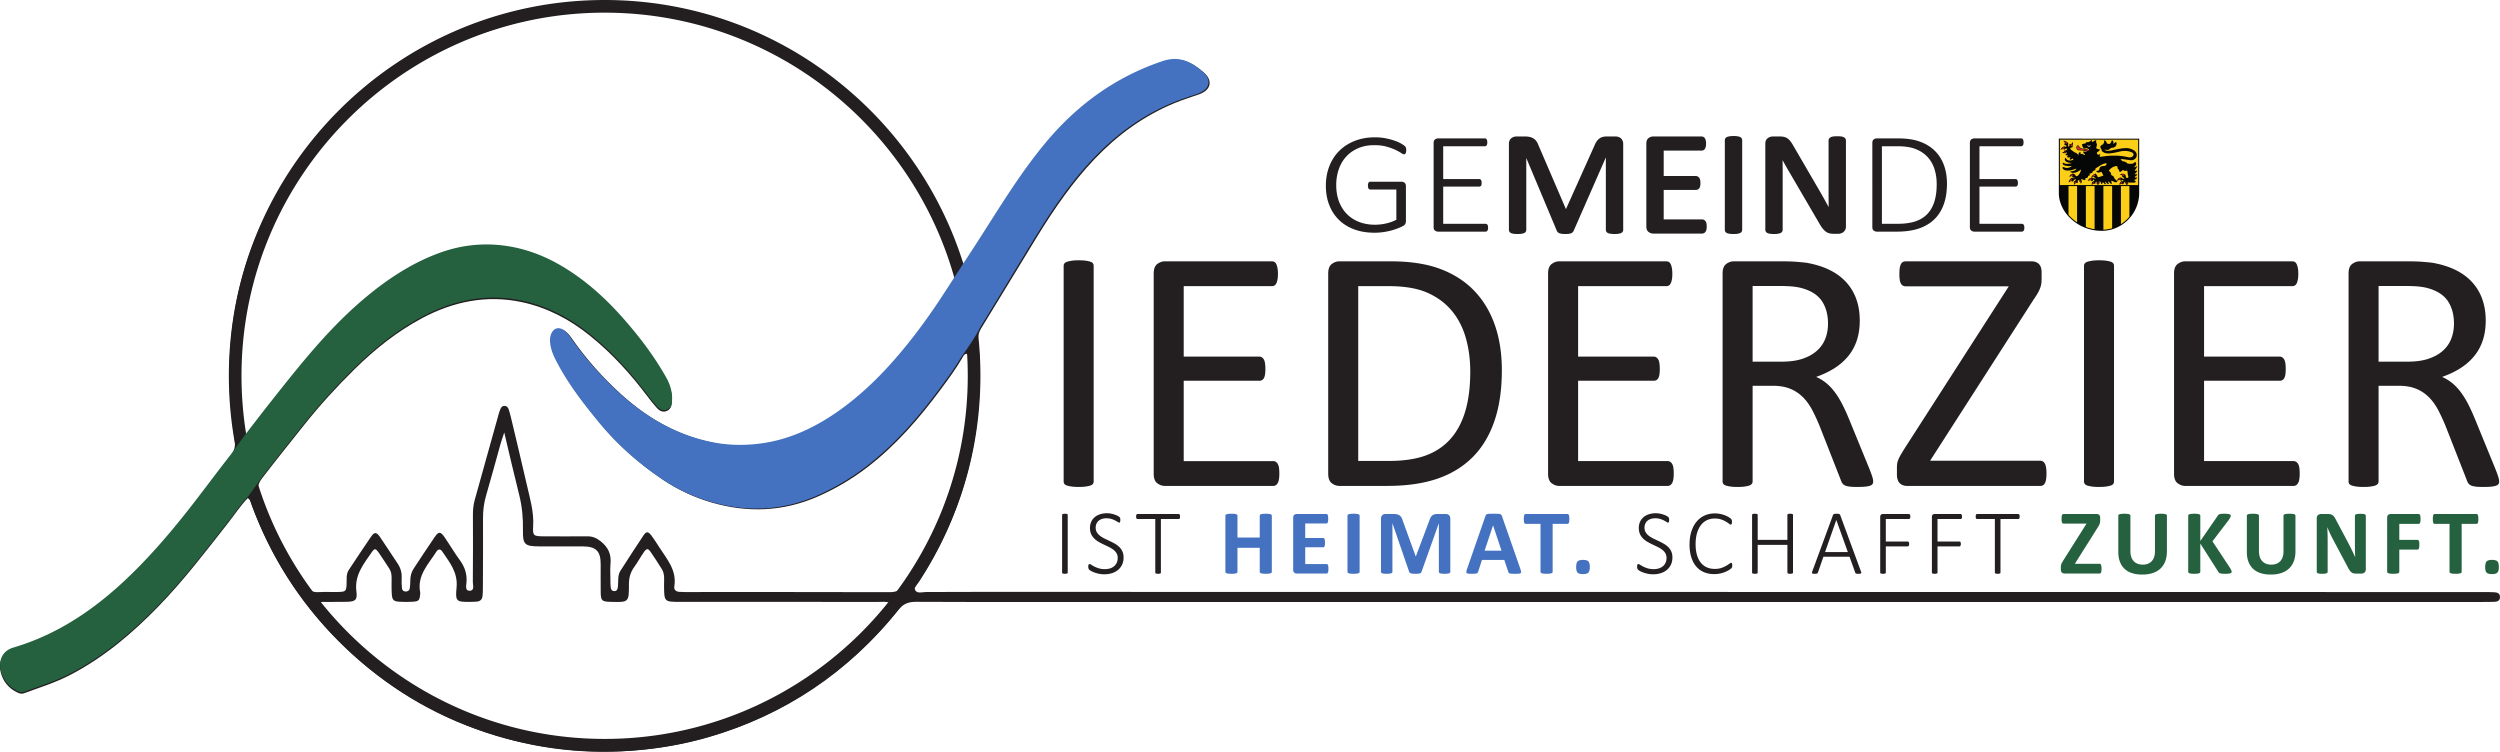 <svg xmlns="http://www.w3.org/2000/svg" viewBox="0 0 1053.067 316.667" width="100%" height="100%" preserveAspectRatio="xMinYMid"><path d="M375.057 254.002c-1.846-.737-3.414-.46-4.936-.46-27.853-.02-55.706-.011-83.56-.015-6.818 0-6.797-.008-6.845-6.97-.017-2.321.388-4.729-.955-6.857-1.526-2.421-3.037-4.856-4.684-7.195-1.137-1.614-1.702-1.584-2.893.123-1.415 2.025-2.577 4.23-4.033 6.22-1.615 2.208-2.239 4.568-2.231 7.29.021 7.585-.048 7.586-7.559 7.385-3.91-.104-4.278-.426-4.328-4.24-.049-3.902-.002-7.807-.017-11.711-.019-5.465-1.959-7.387-7.567-7.413-6.117-.03-12.234.002-18.352-.012-6.02-.015-6.926-.804-6.818-6.679.094-5.105-.34-10.099-1.595-15.065-2.128-8.432-4.067-16.915-6.285-26.219-.732 2.261-1.25 3.687-1.656 5.143-2.003 7.14-3.899 14.309-5.994 21.42-.932 3.165-1.31 6.322-1.293 9.608.052 9.759-.017 19.52-.053 29.28-.004 1.17-.023 2.346-.158 3.505-.152 1.31-.945 2.125-2.286 2.264-.904.094-1.819.108-2.728.117-5.956.067-6.502-.058-5.916-6.072.614-6.32-2.912-10.542-6.016-15.13-.755-1.116-1.71-1.178-2.471.033-3.339 5.301-8.237 9.987-6.839 17.177.05.25.011.52-.01.779-.2 2.513-.574 2.995-2.996 3.155-1.944.128-3.91.125-5.854-.003-2.32-.15-2.932-.757-3.096-3.144-.15-2.204-.076-4.423-.08-6.635-.002-1.446-.104-2.852-.945-4.114-1.516-2.274-2.944-4.607-4.519-6.838-1.245-1.762-1.729-1.812-2.865-.162-3.44 4.992-7.39 9.68-6.497 16.556.482 3.717-.502 4.305-4.192 4.384-2.992.065-5.987-.004-8.98.046-.843.014-1.872-.285-2.356.83 59.538 77.832 181.086 77.29 240.458-.381zm-271.784-70.349c3.804-4.901 7.023-9.122 10.317-13.282 12.034-15.202 23.977-30.468 38.82-43.166 9.971-8.529 20.667-15.746 33.107-20.21 6.959-2.496 14.212-3.638 21.459-3.36 10.393.398 20.187 3.564 29.225 8.844 9.879 5.769 18.29 13.272 25.852 21.788 6.931 7.804 13.243 16.06 18.396 25.161 1.764 3.117 2.823 6.44 2.568 10.061-.114 1.614-.656 3.124-2.374 3.712-1.543.527-2.874-.176-3.862-1.261-1.485-1.63-2.854-3.375-4.18-5.139-7.065-9.398-14.928-18.021-24.114-25.417-8.56-6.89-18.094-11.89-28.822-14.152-14.742-3.107-28.745-.213-41.877 6.78-10.51 5.597-19.756 12.981-28.255 21.317-7.72 7.572-14.982 15.547-21.705 24.019-5.823 7.338-11.708 14.627-17.402 22.07-1.885 2.463-2.393 4.706-1.085 7.502.825 1.761 1.37 3.653 2.073 5.473 4.387 11.34 10.142 21.947 16.986 31.992 1.482 2.175 3.175 3.19 5.812 3.031 2.853-.172 5.728.024 8.588-.07 2.799-.09 3.044-.405 3.192-3.234.108-2.057-.303-4.19.95-6.07 3.106-4.654 6.146-9.354 9.333-13.953 1.45-2.093 2.29-2.06 3.801.115 2.521 3.633 4.845 7.405 7.343 11.056 1.308 1.913 1.897 3.935 1.773 6.24-.077 1.422 0 2.863.123 4.284.076.881.713 1.38 1.604 1.383.874.001 1.538-.458 1.68-1.326.165-1.02.213-2.066.222-3.104.015-1.861.35-3.612 1.403-5.193 2.957-4.44 5.837-8.934 8.87-13.321 1.71-2.478 2.462-2.414 4.251.193 2.135 3.11 4.039 6.387 6.271 9.421 2.104 2.861 3.172 5.867 2.883 9.444-.103 1.266-.671 3.524 1.205 3.56 2.345.047 1.45-2.358 1.463-3.698.092-9.5.069-19 .037-28.5-.008-2.102.225-4.141.79-6.166 3.365-12.024 6.706-24.056 10.065-36.082.209-.747.468-1.487.772-2.2.324-.763.885-1.302 1.782-1.238.891.064 1.396.678 1.651 1.45.365 1.109.677 2.24.948 3.378 2.255 9.49 4.548 18.97 6.716 28.48 1.297 5.686 3.01 11.291 2.653 17.28-.248 4.157.146 4.339 4.41 4.36 6.117.032 12.236.05 18.352-.003 2.193-.02 3.908.69 5.664 2.077 3.158 2.494 4.549 5.469 4.162 9.472-.225 2.32-.045 4.68-.037 7.024.003.78-.01 1.565.064 2.34.097 1.056.236 2.228 1.667 2.168 1.158-.05 1.354-1.063 1.434-1.994.079-.906.068-1.82.106-2.73.054-1.31.162-2.624.89-3.755 3.243-5.03 6.459-10.082 9.803-15.044 1.157-1.717 1.97-1.639 3.295.112 1.174 1.553 2.209 3.218 3.264 4.859 3.269 5.086 7.516 9.783 6.384 16.598-.224 1.347.692 2.175 2.093 2.274.779.056 1.561.073 2.341.073 28.764.004 57.53-.03 86.294.055 2.928.008 4.806-.936 6.432-3.39 5.477-8.265 10.41-16.814 14.334-25.926 9.471-21.992 13.756-44.923 12.391-68.863-.047-.815.281-1.883-.92-2.267-1.01.314-1.355 1.238-1.796 1.992-2.63 4.504-5.73 8.686-8.823 12.866-9.156 12.37-19.142 23.932-31.494 33.314-6.247 4.745-12.86 8.633-20.047 11.828-14.865 6.608-30.05 7.124-45.32 2.604-7.036-2.082-13.857-5.213-20.077-9.39-10.003-6.718-18.954-14.584-26.623-23.88-6.713-8.14-13.15-16.478-18.028-25.9-1.083-2.092-2.025-4.226-2.435-6.559-.273-1.553-.362-3.115.184-4.63.976-2.702 3.272-3.474 5.551-1.742 1.015.77 1.892 1.8 2.624 2.855 6.024 8.698 12.993 16.546 20.823 23.662 11.393 10.355 24.281 17.731 39.565 20.679 6.72 1.296 13.501 1.297 20.127.392 11.796-1.61 22.454-6.644 32.126-13.413 10.375-7.264 19.284-16.191 27.375-25.955 6.072-7.325 11.621-15.017 16.81-22.97 6.143-9.417 6.04-5.817 2.165-16.615-14.648-40.811-41.622-70.707-80.992-89.038C286.26 3.975 252.259.74 217.756 9.596c-49.71 12.76-84.796 43.416-105.15 90.552-9.397 21.764-12.57 44.736-11.294 68.33.257 4.76.716 9.54 1.96 15.175zm1.081 26.182c-3.039 3.136-5.45 6.832-8.15 10.277-9.467 12.086-18.768 24.3-29.49 35.341-11.031 11.36-22.997 21.5-37.13 28.844-6.251 3.25-12.971 5.344-19.564 7.747-1.1.401-2.064-.025-2.988-.487-3.456-1.729-5.728-4.516-6.679-8.222-1.2-4.671.69-8.598 5.192-9.93 22.195-6.564 39.692-20.136 55.333-36.581 7.004-7.364 13.5-15.156 19.738-23.164 5.517-7.083 10.848-14.31 16.386-21.377 1.733-2.212 2.266-4.316 1.82-7.175-6.344-40.776.935-78.92 23.902-113.336 25.4-38.064 61.09-61.056 106.239-69.001C242.6.37 256.373.279 270.177 1.563c30.522 2.841 57.843 13.856 81.859 32.682 24.121 18.908 41.46 42.924 51.764 71.898.593 1.672.807 3.538 2.27 5.166 2.16-2.47 3.594-5.216 5.26-7.788 9.473-14.625 18.37-29.642 29.57-43.082 13.285-15.944 29.381-27.682 49.252-34.378 7.199-2.425 12.17.356 16.925 4.488 3.996 3.472 2.97 7.423-1.997 9.183-3.43 1.215-6.903 2.279-10.279 3.672-12.95 5.348-23.96 13.353-33.617 23.47-9.504 9.96-17.19 21.203-24.355 32.85-7.905 12.852-15.65 25.803-23.568 38.648-1.508 2.448-1.466 4.983-1.096 7.535.619 4.278.604 8.565.58 12.854-.176 30.98-8.557 59.542-25.254 85.66-.864 1.35-2.887 2.75-1.919 4.303.875 1.403 3.136.625 4.78.633 7.028.033 14.056-.043 21.085-.043 211.371.02 422.74.043 634.11.07 1.692 0 3.385-.008 5.074.081 1.224.064 2.402.399 2.442 1.943.046 1.792-1.251 2.076-2.64 2.113-1.69.047-3.383.046-5.075.046l-600.921.001c-19.524 0-39.047.07-58.57-.068-3.302-.024-5.504.917-7.604 3.54-20.953 26.179-47.536 44.09-79.745 53.467-10.499 3.055-21.245 4.867-32.207 5.7-22.689 1.726-44.626-1.44-65.956-9.146-22.149-8-41.376-20.561-57.973-37.246-16.32-16.407-28.39-35.479-36.363-57.179-.342-.932-.37-2.093-1.655-2.801" fill="#231f20"/><path d="M592.344 63.243c0 .262-.023.505-.067.729a2.21 2.21 0 01-.181.56.902.902 0 01-.297.35.683.683 0 01-.379.12c-.267 0-.703-.2-1.308-.606-.607-.404-1.415-.845-2.43-1.32-1.014-.475-2.242-.916-3.686-1.321-1.443-.404-3.156-.607-5.139-.607-2.536 0-4.793.43-6.777 1.29-1.984.86-3.66 2.038-5.025 3.537-1.367 1.498-2.41 3.273-3.126 5.328-.714 2.054-1.073 4.264-1.073 6.633 0 2.65.408 5.012 1.224 7.087.815 2.074 1.945 3.825 3.388 5.252 1.443 1.426 3.163 2.516 5.157 3.262 1.995.75 4.171 1.124 6.528 1.124a21.53 21.53 0 004.63-.516 17.81 17.81 0 004.396-1.578v-12.72h-10.91c-.352 0-.617-.142-.793-.426-.176-.281-.264-.686-.264-1.213 0-.283.021-.53.065-.744.044-.212.11-.384.199-.516a.935.935 0 01.33-.304.979.979 0 01.463-.105h13.092c.198 0 .406.03.627.09.221.062.425.163.612.304.188.142.335.34.447.592.109.254.165.563.165.926v14.601c0 .485-.083.901-.248 1.245-.165.346-.544.674-1.141.987-.595.313-1.388.657-2.379 1.032-.992.375-2.017.688-3.076.941a28.579 28.579 0 01-3.19.576c-1.069.132-2.12.198-3.155.198-3.242 0-6.134-.482-8.679-1.443-2.545-.96-4.695-2.316-6.445-4.067-1.755-1.75-3.092-3.834-4.019-6.253-.925-2.419-1.388-5.085-1.388-7.999 0-3.056.501-5.844 1.504-8.362 1.003-2.522 2.415-4.671 4.232-6.452 1.819-1.78 3.995-3.162 6.53-4.144 2.533-.98 5.331-1.472 8.395-1.472 1.543 0 3.003.132 4.38.394a28.03 28.03 0 013.72.958c1.102.374 2.038.778 2.81 1.213.77.436 1.294.779 1.57 1.032.276.255.463.501.562.744.1.243.149.597.149 1.063M626.823 95.936c0 .263-.022.497-.066.699a1.394 1.394 0 01-.214.516c-.1.141-.216.248-.347.318a.9.9 0 01-.43.107h-20.034c-.397 0-.804-.137-1.223-.41-.418-.274-.629-.775-.629-1.503V60.207c0-.728.21-1.23.63-1.503.418-.273.825-.41 1.222-.41h19.737c.152 0 .296.037.43.107.132.071.241.178.329.318.088.141.155.32.199.53.044.215.065.462.065.746 0 .262-.021.496-.065.698-.044.202-.111.368-.199.5a.906.906 0 01-.759.41l-17.554.001v13.81h15.14c.176 0 .33.037.462.107a.912.912 0 01.331.304c.088.132.153.304.199.516.044.212.066.462.066.744 0 .263-.022.491-.066.683-.046.193-.111.35-.199.47a.83.83 0 01-.33.274 1.09 1.09 0 01-.463.09h-15.14v15.665h17.85a.9.9 0 01.431.106c.13.071.247.172.347.303.1.133.17.305.214.516.044.213.066.461.066.744M682.748 58.252a2.852 2.852 0 00-1.084-.601 4.142 4.142 0 00-1.192-.17h-3.661a6.73 6.73 0 00-1.686.194 4.246 4.246 0 00-1.43.677 4.955 4.955 0 00-1.148 1.21 8.663 8.663 0 00-.878 1.678l-12.053 26.85L648.049 61.2a7.684 7.684 0 00-.789-1.594 4.34 4.34 0 00-1.24-1.234 5.161 5.161 0 00-1.677-.688c-.595-.135-1.288-.202-2.058-.202h-3.49a3.51 3.51 0 00-2.13.706c-.708.522-1.068 1.356-1.068 2.474v36.126c0 .322.086.616.252.872.183.28.478.486.867.613.253.083.59.157 1.013.216.803.11 2.211.105 2.982 0a6.38 6.38 0 001.012-.212c.393-.12.692-.315.885-.573.197-.26.303-.578.303-.916v-30.25l12.865 30.672c.092.263.26.495.49.684.206.174.463.307.789.412.261.083.584.151.976.2.693.086 1.797.086 2.506.016.382-.036.711-.097.99-.182.34-.106.606-.24.81-.412.216-.18.384-.4.506-.663l13.581-30.961v30.484c0 .336.103.65.297.912.196.26.486.453.856.573.252.083.596.157 1.032.216.407.055.891.083 1.455.083.613 0 1.113-.03 1.495-.084.404-.058.736-.13.99-.211.394-.12.692-.315.886-.573.197-.26.302-.578.302-.916V60.66c0-.542-.094-1.018-.274-1.413-.18-.395-.42-.73-.715-.996M718.484 93.297a1.905 1.905 0 00-.665-.652 1.79 1.79 0 00-.878-.224h-16.145V79.993h13.532c.307 0 .59-.064.841-.19.28-.139.516-.358.699-.655.153-.255.26-.556.323-.925.05-.302.076-.66.076-1.078 0-.432-.026-.808-.075-1.128-.063-.39-.167-.706-.328-.97a1.995 1.995 0 00-.616-.636 1.68 1.68 0 00-.92-.266h-13.532V63.45h15.913c.318 0 .611-.076.879-.225a1.71 1.71 0 00.673-.721c.122-.24.215-.527.287-.875.067-.327.099-.692.099-1.117 0-.467-.032-.852-.099-1.18a3.677 3.677 0 00-.281-.876 1.674 1.674 0 00-.683-.751 1.785 1.785 0 00-.875-.223h-20.297c-.673 0-1.313.207-1.903.615-.681.473-1.026 1.256-1.026 2.323V95.45c0 1.066.345 1.849 1.026 2.322.588.408 1.228.616 1.903.616h20.53c.317 0 .613-.077.877-.225.268-.15.493-.381.676-.681.166-.274.277-.592.34-.976.05-.311.078-.674.078-1.087 0-.456-.028-.839-.078-1.148-.064-.39-.179-.712-.351-.975M732.693 57.596a6.057 6.057 0 00-1.01-.213c-.76-.107-2.083-.116-2.903 0a6.397 6.397 0 00-1.02.21c-.385.118-.683.302-.89.551a1.47 1.47 0 00-.329.939v37.704c0 .333.1.646.286.901.193.267.488.464.87.585.254.082.6.156 1.038.215.404.055.892.083 1.462.083.596 0 1.09-.028 1.486-.083a6.39 6.39 0 001.01-.213c.384-.123.675-.318.876-.588.186-.26.286-.571.286-.9V59.083c0-.331-.1-.642-.291-.906-.192-.261-.484-.457-.87-.581M777.25 58.285c-.18-.234-.433-.421-.777-.57-.288-.126-.65-.21-1.108-.26a16.494 16.494 0 00-2.916 0 4.09 4.09 0 00-1.093.254c-.355.147-.617.334-.808.579-.2.264-.304.57-.304.887v21.309c0 1.601.007 3.268.016 5 .003.588.01 1.168.017 1.74l-1.572-2.85c-.533-.977-1.09-1.966-1.668-2.974a344.153 344.153 0 00-1.79-3.085l-10.032-17.24c-.382-.66-.754-1.22-1.107-1.662a5.332 5.332 0 00-1.212-1.145 4.39 4.39 0 00-1.461-.615c-.51-.117-1.11-.172-1.836-.172H746.8c-.756 0-1.461.222-2.1.659-.504.345-1.102 1.043-1.102 2.4v36.247c0 .306.098.61.289.88.197.276.485.478.855.601.244.084.577.16 1.006.22.39.053.884.083 1.488.083s1.102-.03 1.491-.083a6.327 6.327 0 001.007-.213c.394-.126.693-.332.885-.606.19-.266.292-.572.292-.882V73.079c0-1.503-.01-3.015-.033-4.536l-.018-1.095a128.15 128.15 0 002.467 4.37l13.043 22.333c.462.817.914 1.505 1.34 2.046.445.564.9 1.019 1.353 1.35a4.388 4.388 0 001.55.741c.509.128 1.097.193 1.754.193h1.881c.362 0 .731-.05 1.103-.15.396-.11.759-.288 1.083-.534.333-.256.605-.581.808-.969.208-.4.314-.873.314-1.408V59.175c0-.322-.106-.63-.306-.89M815.785 77.54c0-2.287-.312-4.405-.942-6.36-.628-1.952-1.596-3.636-2.908-5.053-1.311-1.416-2.971-2.524-4.975-3.324-2.005-.8-4.563-1.199-7.67-1.199h-6.58v32.663h6.613c2.909 0 5.373-.328 7.389-.986 2.015-.658 3.697-1.674 5.041-3.052 1.343-1.376 2.352-3.112 3.024-5.206.674-2.095 1.008-4.588 1.008-7.483zm4.331-.181c0 3.298-.45 6.208-1.356 8.726-.903 2.52-2.235 4.631-4 6.33-1.763 1.7-3.939 2.985-6.528 3.856-2.59.869-5.681 1.305-9.272 1.305h-8.43c-.398 0-.805-.137-1.223-.41-.419-.274-.63-.775-.63-1.503V60.207c0-.728.211-1.23.63-1.503.418-.273.825-.41 1.222-.41h8.994c3.634 0 6.702.455 9.204 1.366 2.502.91 4.596 2.201 6.281 3.87 1.687 1.67 2.96 3.674 3.819 6.011.861 2.338 1.289 4.944 1.289 7.818M852.71 95.936c0 .263-.022.497-.065.699a1.44 1.44 0 01-.214.516c-.1.141-.216.248-.348.318a.895.895 0 01-.43.107H831.62c-.397 0-.805-.137-1.224-.41-.419-.274-.628-.775-.628-1.503V60.207c0-.728.21-1.23.628-1.503.419-.273.827-.41 1.224-.41h19.737a.884.884 0 01.759.424c.087.142.153.32.199.531.044.215.065.462.065.746 0 .262-.021.496-.065.698a1.512 1.512 0 01-.199.5.911.911 0 01-.759.411h-17.554v13.81h15.14c.176 0 .329.037.462.107a.934.934 0 01.331.304c.088.132.153.304.197.516.044.212.067.462.067.744 0 .263-.023.491-.067.683-.044.193-.109.35-.197.47a.85.85 0 01-.33.274c-.134.061-.287.09-.463.09h-15.14v15.665h17.85c.155 0 .298.036.43.106.132.071.248.172.348.303.098.133.169.305.214.516.043.213.066.461.066.744M460.681 202.78a1.8 1.8 0 01-.293 1.025c-.197.29-.54.523-1.03.695-.49.17-1.138.315-1.947.437-.808.12-1.826.183-3.051.183-1.175 0-2.181-.063-3.013-.183-.835-.122-1.496-.266-1.984-.437-.492-.172-.835-.404-1.03-.695a1.8 1.8 0 01-.294-1.025V111.98c0-.388.109-.731.329-1.023.223-.292.59-.523 1.104-.695.516-.169 1.177-.316 1.984-.438.81-.12 1.776-.183 2.904-.183 1.225 0 2.243.063 3.05.183.81.122 1.458.269 1.949.438.489.172.832.403 1.029.695.196.292.293.635.293 1.023v90.801M538.895 199.49c0 .878-.05 1.646-.148 2.303-.1.66-.271 1.207-.514 1.646-.248.438-.528.756-.846.95a1.991 1.991 0 01-1.066.292h-45.648c-1.128 0-2.193-.376-3.197-1.133-1.005-.755-1.507-2.084-1.507-3.984v-84.368c0-1.9.502-3.228 1.507-3.984 1.004-.755 2.07-1.133 3.197-1.133h45.134c.392 0 .746.098 1.064.292.32.196.577.512.773.952.196.437.356.986.479 1.644.121.658.185 1.473.185 2.449 0 .877-.064 1.644-.185 2.303-.123.658-.283 1.194-.479 1.608-.196.414-.453.72-.773.914a1.994 1.994 0 01-1.064.292h-37.195v29.683h31.903c.392 0 .745.11 1.065.33.317.217.59.523.808.911.22.392.38.928.477 1.61.1.682.15 1.486.15 2.412 0 .878-.05 1.633-.15 2.268-.097.633-.257 1.144-.477 1.534-.219.39-.49.671-.808.84-.32.172-.673.256-1.065.256h-31.903v33.85h37.71c.39 0 .747.098 1.065.292.318.196.598.5.846.914.243.415.414.95.514 1.608.098.659.148 1.475.148 2.45M619.31 156.503c0-5.118-.635-9.882-1.91-14.292-1.276-4.411-3.27-8.226-5.99-11.442-2.72-3.217-6.163-5.728-10.327-7.53-4.167-1.803-9.535-2.706-16.102-2.706H572.12v73.62h13.01c6.075 0 11.197-.755 15.363-2.265 4.166-1.51 7.646-3.827 10.438-6.945 2.794-3.119 4.888-7.031 6.285-11.735 1.397-4.704 2.095-10.27 2.095-16.705zm13.306-.511c0 8.187-1.055 15.34-3.16 21.457-2.108 6.118-5.183 11.186-9.225 15.206-4.043 4.021-9.007 7.031-14.886 9.029-5.88 1.999-12.888 2.997-21.025 2.997h-20.139c-1.128 0-2.193-.376-3.198-1.133-1.006-.755-1.507-2.084-1.507-3.984v-84.368c0-1.9.501-3.228 1.507-3.984 1.005-.755 2.07-1.133 3.198-1.133h21.536c8.234 0 15.192 1.06 20.876 3.181 5.686 2.12 10.451 5.165 14.299 9.137 3.847 3.974 6.763 8.786 8.748 14.439 1.985 5.655 2.976 12.04 2.976 19.156M705.023 199.49c0 .878-.05 1.646-.15 2.303-.097.66-.268 1.207-.512 1.646-.248.438-.528.756-.845.95a1.998 1.998 0 01-1.065.292H656.8c-1.128 0-2.193-.376-3.198-1.133-1.004-.755-1.507-2.084-1.507-3.984v-84.368c0-1.9.503-3.228 1.507-3.984 1.005-.755 2.07-1.133 3.198-1.133h45.132c.394 0 .748.098 1.066.292.318.196.577.512.774.952.196.437.355.986.479 1.644.12.658.183 1.473.183 2.449 0 .877-.063 1.644-.183 2.303-.124.658-.283 1.194-.479 1.608-.197.414-.456.72-.774.914a1.996 1.996 0 01-1.066.292H664.74v29.683h31.903c.39 0 .745.11 1.064.33.32.217.59.523.81.911.219.392.379.928.478 1.61.097.682.148 1.486.148 2.412 0 .878-.051 1.633-.148 2.268-.099.633-.259 1.144-.478 1.534-.22.39-.49.671-.81.84a2.202 2.202 0 01-1.064.256H664.74v33.85h37.71c.39 0 .747.098 1.066.292.317.196.597.5.845.914.244.415.415.95.512 1.608.1.659.15 1.475.15 2.45M770.004 136.325c0-3.704-.835-6.836-2.501-9.394-1.666-2.56-4.46-4.399-8.38-5.522-1.224-.338-2.608-.582-4.152-.73-1.544-.146-3.567-.218-6.064-.218h-10.659v31.875h12.348c3.333 0 6.213-.401 8.637-1.205 2.426-.806 4.45-1.926 6.066-3.364 1.617-1.438 2.802-3.131 3.564-5.082.76-1.948 1.141-4.069 1.141-6.36zm19.036 66.455c0 .39-.07.732-.22 1.025-.148.29-.465.536-.956.731-.49.193-1.176.34-2.057.437-.882.099-2.059.147-3.528.147-1.276 0-2.316-.048-3.124-.147-.81-.097-1.459-.254-1.948-.473-.492-.221-.871-.524-1.139-.915-.272-.39-.505-.877-.701-1.462l-8.744-22.299a83.096 83.096 0 00-3.199-6.981c-1.104-2.12-2.415-3.948-3.933-5.483-1.518-1.535-3.308-2.73-5.367-3.583-2.059-.853-4.532-1.278-7.423-1.278h-8.453v40.281c0 .39-.11.732-.332 1.025-.22.29-.563.523-1.028.695-.467.17-1.103.315-1.912.437-.808.12-1.827.183-3.05.183-1.226 0-2.242-.063-3.05-.183-.81-.122-1.46-.266-1.95-.437-.49-.172-.834-.404-1.029-.695a1.81 1.81 0 01-.293-1.025v-87.584c0-1.9.503-3.228 1.507-3.984 1.005-.755 2.07-1.133 3.198-1.133h20.214c2.401 0 4.397.061 5.992.182 1.589.122 3.025.256 4.298.403 3.676.635 6.924 1.633 9.74 2.997 2.819 1.366 5.183 3.096 7.095 5.191a20.915 20.915 0 014.299 7.201c.956 2.704 1.433 5.691 1.433 8.955 0 3.17-.428 6.008-1.285 8.519-.859 2.509-2.096 4.726-3.714 6.652-1.617 1.926-3.552 3.596-5.805 5.009-2.256 1.413-4.779 2.607-7.57 3.581a17.984 17.984 0 014.262 2.596c1.273 1.048 2.463 2.303 3.565 3.766 1.102 1.461 2.143 3.142 3.124 5.044.98 1.901 1.959 4.045 2.94 6.433l8.526 20.836c.686 1.754 1.128 2.985 1.324 3.692.194.707.293 1.255.293 1.644M862.033 199.419c0 .925-.049 1.717-.146 2.374-.099.66-.258 1.207-.478 1.646-.22.438-.49.756-.81.95-.319.196-.698.292-1.139.292h-56.159c-1.274 0-2.304-.389-3.089-1.169-.783-.78-1.175-2.021-1.175-3.728v-2.705c0-.634.036-1.22.11-1.757a7.34 7.34 0 01.478-1.715c.244-.611.587-1.292 1.028-2.048.443-.756.982-1.644 1.618-2.668l43.884-68.284h-43.368c-.491 0-.908-.098-1.252-.292-.342-.195-.622-.5-.844-.915-.22-.413-.38-.95-.479-1.608a15.768 15.768 0 01-.145-2.303c0-.974.046-1.802.145-2.486.099-.682.259-1.243.479-1.68.222-.44.502-.756.844-.952.344-.194.761-.292 1.252-.292h52.925c1.323 0 2.364.378 3.124 1.133.757.756 1.14 1.913 1.14 3.473v2.851c0 .78-.05 1.475-.148 2.083a9.206 9.206 0 01-.515 1.864 15.12 15.12 0 01-.993 2.048c-.416.73-.968 1.585-1.652 2.56l-43.664 67.99h46.456c.835 0 1.47.414 1.912 1.241.44.83.661 2.194.661 4.097M890.48 202.78c0 .39-.099.732-.293 1.025-.198.29-.542.523-1.03.695-.49.17-1.138.315-1.949.437-.807.12-1.825.183-3.05.183-1.174 0-2.182-.063-3.014-.183-.833-.122-1.495-.266-1.984-.437-.49-.172-.835-.404-1.028-.695a1.8 1.8 0 01-.295-1.025V111.98c0-.388.11-.731.33-1.023.222-.292.589-.523 1.102-.695.518-.169 1.179-.316 1.986-.438.809-.12 1.776-.183 2.904-.183 1.224 0 2.242.063 3.049.183.81.122 1.459.269 1.95.438.487.172.831.403 1.029.695.194.292.293.635.293 1.023v90.801M968.693 199.49c0 .878-.05 1.646-.149 2.303-.097.66-.268 1.207-.513 1.646-.246.438-.527.756-.844.95-.32.196-.676.292-1.066.292h-45.649c-1.128 0-2.193-.376-3.197-1.133-1.006-.755-1.508-2.084-1.508-3.984v-84.368c0-1.9.502-3.228 1.508-3.984 1.004-.755 2.069-1.133 3.197-1.133h45.133c.392 0 .747.098 1.066.292.317.196.576.512.773.952.196.437.355.986.477 1.644.122.658.184 1.473.184 2.449 0 .877-.062 1.644-.184 2.303-.122.658-.281 1.194-.477 1.608-.197.414-.456.72-.773.914a2.002 2.002 0 01-1.066.292h-37.194v29.683h31.901c.392 0 .747.11 1.065.33.32.217.591.523.811.911.22.392.379.928.477 1.61.098.682.147 1.486.147 2.412 0 .878-.05 1.633-.147 2.268-.098.633-.257 1.144-.477 1.534-.22.39-.49.671-.81.84a2.204 2.204 0 01-1.066.256h-31.901v33.85h37.71c.39 0 .746.098 1.066.292.317.196.598.5.844.914.245.415.416.95.513 1.608.099.659.15 1.475.15 2.45M1033.675 136.325c0-3.704-.835-6.836-2.502-9.394-1.665-2.56-4.46-4.399-8.38-5.522-1.224-.338-2.608-.582-4.152-.73-1.544-.146-3.566-.218-6.064-.218h-10.658v31.875h12.348c3.333 0 6.212-.401 8.637-1.205 2.425-.806 4.45-1.926 6.065-3.364 1.618-1.438 2.803-3.131 3.563-5.082.761-1.948 1.143-4.069 1.143-6.36zm19.036 66.455c0 .39-.071.732-.22 1.025-.147.29-.466.536-.955.731-.492.193-1.177.34-2.06.437-.88.099-2.057.147-3.527.147-1.276 0-2.316-.048-3.124-.147-.808-.097-1.46-.254-1.948-.473-.492-.221-.87-.524-1.138-.915-.272-.39-.506-.877-.702-1.462l-8.744-22.299a83.096 83.096 0 00-3.198-6.981c-1.104-2.12-2.415-3.948-3.934-5.483-1.518-1.535-3.306-2.73-5.366-3.583-2.059-.853-4.532-1.278-7.423-1.278h-8.453v40.281c0 .39-.11.732-.332 1.025-.222.29-.563.523-1.028.695-.467.17-1.103.315-1.914.437-.806.12-1.825.183-3.049.183s-2.241-.063-3.05-.183c-.809-.122-1.46-.266-1.949-.437-.49-.172-.834-.404-1.029-.695a1.81 1.81 0 01-.293-1.025v-87.584c0-1.9.502-3.228 1.506-3.984 1.006-.755 2.071-1.133 3.198-1.133h20.216c2.4 0 4.396.061 5.99.182 1.59.122 3.026.256 4.299.403 3.676.635 6.924 1.633 9.74 2.997 2.819 1.366 5.183 3.096 7.095 5.191a20.915 20.915 0 014.298 7.201c.956 2.704 1.434 5.691 1.434 8.955 0 3.17-.428 6.008-1.286 8.519-.857 2.509-2.096 4.726-3.713 6.652-1.617 1.926-3.552 3.596-5.805 5.009-2.256 1.413-4.779 2.607-7.571 3.581a17.984 17.984 0 014.263 2.596c1.273 1.048 2.462 2.303 3.565 3.766 1.101 1.461 2.141 3.142 3.124 5.044.98 1.901 1.959 4.045 2.94 6.433l8.525 20.836c.687 1.754 1.13 2.985 1.324 3.692.195.707.294 1.255.294 1.644M254.688 5.335c-84.343 0-152.96 68.617-152.96 152.958 0 84.343 68.617 152.96 152.96 152.96s152.959-68.617 152.959-152.96c0-84.341-68.616-152.958-152.959-152.958zm0 311.251c-87.283 0-158.293-71.01-158.293-158.293C96.395 71.011 167.405.001 254.688.001S412.98 71.011 412.98 158.293c0 87.283-71.01 158.293-158.292 158.293" fill="#231f20"/><path d="M110.49 200.785a813.792 813.792 0 018.651-11.073c2.911-3.67 5.838-7.325 8.75-10.995a249.364 249.364 0 0110.478-12.348 274.139 274.139 0 0111.227-11.672c4.25-4.168 8.685-8.097 13.373-11.685 4.688-3.587 9.627-6.832 14.883-9.63 6.565-3.498 13.35-5.97 20.335-7.18a56.693 56.693 0 0121.541.4c5.364 1.129 10.43 2.945 15.224 5.338 4.795 2.395 9.317 5.367 13.597 8.812 4.594 3.699 8.856 7.703 12.854 11.959 3.997 4.254 7.729 8.76 11.261 13.46a98.182 98.182 0 002.03 2.62c.694.86 1.407 1.704 2.15 2.517.493.544 1.075.99 1.723 1.236a3.07 3.07 0 002.138.025c.86-.293 1.426-.817 1.79-1.47.365-.654.528-1.434.585-2.24a15.6 15.6 0 00-.527-5.22c-.453-1.674-1.158-3.283-2.041-4.842-2.576-4.55-5.443-8.89-8.53-13.068-3.089-4.177-6.4-8.192-9.866-12.094-3.78-4.258-7.775-8.263-12.057-11.923-4.283-3.663-8.855-6.98-13.794-9.864-4.52-2.64-9.228-4.75-14.105-6.252a58.897 58.897 0 00-15.121-2.592 56.087 56.087 0 00-10.838.639 58.214 58.214 0 00-10.62 2.721c-6.22 2.232-12.004 5.152-17.48 8.58-5.476 3.428-10.642 7.365-15.628 11.63-7.421 6.35-14.118 13.34-20.463 20.645-6.346 7.304-12.34 14.92-18.357 22.52a726.588 726.588 0 00-4.968 6.364c-1.691 2.188-3.448 4.468-5.349 6.92l-3.135 4.313-3.136 4.316c-2.77 3.532-5.486 7.107-8.201 10.683-2.714 3.575-5.427 7.153-8.185 10.694a369.603 369.603 0 01-9.581 11.824 265.658 265.658 0 01-10.157 11.34c-7.82 8.222-16.105 15.727-25.209 21.997-9.103 6.269-19.026 11.303-30.124 14.586-2.25.665-3.849 1.979-4.734 3.712-.885 1.732-1.057 3.881-.458 6.217.475 1.852 1.281 3.475 2.4 4.852 1.12 1.375 2.551 2.503 4.28 3.368.461.232.933.454 1.427.568.494.115 1.01.12 1.56-.08 3.296-1.201 6.625-2.325 9.91-3.556 3.286-1.23 6.528-2.566 9.653-4.19 7.068-3.672 13.593-8.044 19.73-12.918 6.137-4.872 11.885-10.247 17.4-15.925 5.361-5.521 10.368-11.335 15.217-17.28 4.849-5.944 9.541-12.02 14.275-18.063 1.35-1.722 2.627-3.508 3.947-5.254 1.32-1.747 2.683-3.455 4.203-5.023 0 0 1.312-1.797 2.727-3.748 1.415-1.95 2.933-4.056 3.344-4.67" fill="#25613e"/><path d="M404.733 150.655c-1.313 2.252-2.746 4.424-4.236 6.553-1.492 2.13-3.04 4.221-4.586 6.312-4.578 6.184-9.364 12.168-14.548 17.777-5.186 5.61-10.771 10.846-16.947 15.538a99.647 99.647 0 01-9.67 6.494 101.921 101.921 0 01-10.377 5.332c-7.432 3.306-14.944 5.087-22.506 5.476-7.564.391-15.178-.61-22.814-2.872a74.927 74.927 0 01-10.345-3.909 71.863 71.863 0 01-9.732-5.48c-5.001-3.359-9.74-7.005-14.187-10.973-4.445-3.968-8.6-8.26-12.434-12.908-3.358-4.07-6.646-8.188-9.704-12.468-3.059-4.28-5.887-8.72-8.326-13.431-.541-1.047-1.048-2.103-1.469-3.19a17.688 17.688 0 01-.965-3.37c-.136-.776-.227-1.555-.216-2.328a7.024 7.024 0 01.4-2.3c.489-1.352 1.306-2.22 2.288-2.535.98-.314 2.124-.074 3.262.792.507.386.98.836 1.418 1.32.437.487.84 1.007 1.206 1.535 3.012 4.35 6.26 8.485 9.735 12.424a143.098 143.098 0 0011.088 11.239c5.697 5.177 11.768 9.609 18.324 13.117 6.557 3.507 13.6 6.086 21.241 7.561 3.36.647 6.736.972 10.099 1.022a66.97 66.97 0 0010.028-.63c5.899-.806 11.512-2.467 16.86-4.773 5.348-2.305 10.43-5.256 15.267-8.641 5.186-3.631 10.008-7.679 14.544-12.039 4.536-4.36 8.786-9.033 12.832-13.915a230.525 230.525 0 008.734-11.25 274.077 274.077 0 008.075-11.72l6.892-10.608 6.892-10.61c4.736-7.312 9.33-14.722 14.137-21.985 4.81-7.263 9.834-14.376 15.432-21.096 6.643-7.972 13.99-14.892 22.158-20.657 8.169-5.764 17.16-10.374 27.094-13.72 3.6-1.214 6.642-1.124 9.379-.216 2.737.909 5.17 2.638 7.547 4.704 1.998 1.736 2.74 3.592 2.362 5.233-.378 1.643-1.877 3.07-4.36 3.95-1.714.606-3.44 1.175-5.158 1.767-1.72.594-3.432 1.207-5.12 1.904a92.342 92.342 0 00-18.044 9.947c-5.579 3.935-10.746 8.465-15.574 13.524-4.752 4.979-9.049 10.279-13.054 15.79-4.006 5.513-7.718 11.237-11.3 17.06-3.952 6.426-7.866 12.877-11.78 19.326-3.914 6.45-7.83 12.899-11.788 19.321-1.054 2.228-3.067 5.379-4.816 7.974-1.751 2.593-3.238 4.632-3.238 4.632" fill="#4472c1"/><path d="M884.155 58.399H900.8c.323 0 .284-.039.284.293 0 7.523.003 15.045-.001 22.568-.004 7.012-4.679 13.319-11.351 15.321-2.001.602-4.047.764-6.125.578-3.794-.34-7.19-1.682-10.17-4.05-2.536-2.017-4.429-4.516-5.494-7.604a12.601 12.601 0 01-.703-4.144c-.001-7.576 0-15.15-.007-22.726 0-.216.072-.24.256-.24 5.555.005 11.111.004 16.666.004" fill="#050606"/><path d="M884.152 58.84c5.412 0 10.824.001 16.236-.005.221 0 .268.058.268.273-.007 6.196-.007 12.392 0 18.587 0 .224-.063.269-.276.269-10.808-.005-21.617-.007-32.425.001-.24 0-.278-.069-.278-.288.006-6.188.007-12.376-.001-18.565 0-.236.065-.277.285-.276 5.398.005 10.794.004 16.191.004M886.003 87.583c0-2.984.001-5.97-.006-8.954 0-.2.047-.25.248-.248 1.078.01 2.155.01 3.232 0 .171-.001.216.044.216.214-.005 5.782-.005 11.564 0 17.345 0 .159-.05.219-.2.26a15.874 15.874 0 01-3.334.565c-.115.008-.172-.01-.158-.137.006-.052.002-.105.002-.157v-8.888M882.297 87.47v8.815c0 .272-.001.276-.276.228-1.1-.193-2.17-.489-3.221-.866-.156-.056-.176-.144-.176-.287.004-3.375.003-6.75.003-10.127 0-2.201.002-4.401-.004-6.601-.002-.193.037-.255.244-.252 1.069.012 2.14.01 3.21.001.179-.001.224.048.224.226-.005 2.953-.004 5.908-.004 8.862M893.39 86.395c0-2.586.003-5.171-.005-7.756 0-.212.06-.26.263-.258 1.025.01 2.05.007 3.076.002.163-.002.235.02.233.214-.006 4.176-.005 8.352-.002 12.528a.44.44 0 01-.112.306 15.706 15.706 0 01-3.262 2.877c-.049.032-.098.1-.156.073-.07-.036-.033-.121-.033-.184l-.001-7.802M874.921 93.656a17.855 17.855 0 01-2.468-1.984c-.358-.344-.7-.705-1.033-1.076a.422.422 0 01-.11-.304c.002-3.896.002-7.792 0-11.688 0-.155.017-.224.202-.223 1.07.01 2.14.007 3.21.002.155-.002.203.036.203.198-.005 4.966-.004 9.932-.004 14.898v.177" fill="#fbce18"/><path d="M875.567 65.344c-.011-.097-.02-.195-.03-.292-.037-.395.068-.715.455-.897.107-.051.201-.127.319-.204.021.261.1.506.053.758-.016.086 0 .108.075.114.142.008.285.024.428.024.332-.003.622.094.856.338.102.107.218.162.364.079.09-.05.154-.124.164-.23.008-.106-.088-.129-.159-.167a1.238 1.238 0 01-.419-.336c-.098-.136-.13-.267-.05-.44.086-.188-.019-.438.229-.612-.404-.076-.755-.092-1.103-.115-.369-.023-.738-.033-1.106-.055-.416-.026-.708-.246-.879-.616-.18-.388-.212-.789.033-1.165.267-.408.68-.41.907.027.443.849 1.188 1.065 2.056 1.068a1.243 1.243 0 00-.261-.475 1.871 1.871 0 01-.466-1.128c-.02-.26.042-.335.295-.388.272-.057.548-.104.819-.165.258-.06.484-.172.585-.446.047-.122.163-.122.265-.129.196-.013.394-.003.587-.032.503-.073.89-.347 1.203-.737.065-.082.12-.186.253-.126.13.059.128.174.116.29-.007.058-.021.117-.03.177-.04.288.03.35.32.277.186-.048.342-.153.502-.253.217-.135.427-.285.668-.376.303-.115.367-.072.359.248-.01.31-.067.644.101.908.37.581.148 1.13-.032 1.683-.116.361-.076.497.263.673.31.161.648.25.994.275.199.013.2.096.155.241-.08.25-.247.43-.456.573-.161.11-.333.207-.49.324-.27.206-.3.439-.11.779.185.333.404.428.723.321.186-.064.337-.192.516-.309.026.14-.034.248-.058.359-.042.184-.113.36-.118.55-.008.268.092.356.354.32.979-.129 1.955-.276 2.936-.381 1.095-.117 2.196-.105 3.296-.107 1.742 0 3.455.22 5.148.614.456.106.92.165 1.39.077.472-.088.813-.33 1.009-.776.19-.436.115-.784-.259-1.084-.274-.221-.598-.343-.928-.453-1.561-.523-3.133-.45-4.702-.059-1.302.323-2.614.592-3.951.715a5.867 5.867 0 01-1.799-.095c-.474-.104-.882-.336-1.28-.597a.925.925 0 01-.426-.736.72.72 0 00-.144-.368 2.235 2.235 0 01-.336-.663c-.092-.321-.027-.601.238-.81a3.79 3.79 0 01.543-.366c.408-.225.585-.617.75-1.013.08-.195.022-.406-.073-.59-.08-.156-.013-.201.127-.222.212-.034.381.054.533.189.26.23.426.528.539.85.065.183.179.277.35.346.625.255 1.077.099 1.4-.497.123-.226.198-.471.289-.711.082-.225.18-.259.393-.135.19.112.27.303.307.506.061.322.105.648.164 1.022.069-.098.112-.164.157-.226.144-.206.293-.406.516-.531.245-.14.448-.063.521.21.103.394.011.765-.173 1.113-.333.621-.88.909-1.568.942a1.385 1.385 0 00-.96.407c-.528.512-1.163.708-1.89.437-.102-.037-.26-.094-.307.02-.051.123.118.164.205.214.383.216.804.229 1.23.22.858-.019 1.682-.239 2.515-.41 1.49-.304 2.978-.624 4.502-.721 1.397-.088 2.692.235 3.868.999.88.572 1.273 1.566 1.022 2.506-.268.991-1.334 1.711-2.425 1.594-.883-.094-1.761-.236-2.643-.35-.556-.072-1.114-.134-1.729-.109.297.308.561.581.824.857.043.044.093.043.147.046.776.053 1.437.361 1.998.894.048.046.088.103.166.108.601.036 1.201.134 1.802.023a1.83 1.83 0 001.123-.665c.092-.115.144-.108.244-.01.372.374.439.794.176 1.252-.173.306-.416.552-.659.8-.034.038-.086.063-.088.147.451-.095.862-.261 1.27-.557-.091.478-.243.885-.507 1.246-.13.175-.264.347-.4.519-.07.088-.081.139.05.19.403.16.527.149.909-.123-.007.765-.658 1.112-1.116 1.633.405.037.766.135 1.154-.092-.097.707-.688.905-1.122 1.243.224.268.385.3 1.044.213-.119.693-.724.855-1.278 1.108.19.125.348.22.496.333.12.092.232.212.2.38-.03.179-.185.246-.34.295a.89.89 0 01-.288.056c-.676-.013-1.354.041-2.032-.03-.212-.02-.41-.089-.61-.154-.048-.008-.096-.016-.063.06.061.076.127.15.184.228.068.095.101.19-.028.268-.033.02-.057.044-.065.084-.079.356-.376.423-.664.49-.147.034-.223-.029-.155-.189a1.62 1.62 0 00.063-.169c.036-.116.112-.248-.131-.188-.161.04-.215-.115-.264-.228-.053-.12-.039-.25-.015-.379.011-.057.096-.124-.002-.173-.078-.039-.155-.012-.202.057-.12.18-.212.384-.438.467-.05.017-.016.064-.01.099.034.19-.064.32-.217.408-.15.088-.273.064-.427-.054-.16-.122-.376-.042-.564.015a1.45 1.45 0 00-.393.22c-.053.037-.108.059-.164.012-.047-.04-.041-.096-.025-.147.122-.36.174-.76.56-.968.041-.022.069-.05.049-.109-.061-.175.072-.212.19-.236a.88.88 0 01.509.053c.126.052.246.042.326-.066.084-.111.048-.232-.03-.334-.09-.114-.196-.158-.335-.08-.341.19-.676.25-1.043.028-.202-.122-.441-.041-.66.024-.142.044-.286.091-.43.131-.062.017-.122.016-.159-.05-.033-.058.001-.1.033-.142.155-.195.315-.387.464-.584.222-.293.576-.37.88-.51.194-.086.432.043.608.174.242.179.483.327.795.33.099 0 .233.077.261-.074.026-.125.024-.276-.124-.355-.145-.077-.305-.134-.438-.229-.196-.14-.399-.293-.252-.59.036-.078-.051-.098-.094-.129-.2-.138-.436-.201-.658-.293-.072-.032-.174-.05-.163-.159.01-.113.117-.098.195-.114.272-.055.533-.16.816-.172.25-.01.476.053.685.186.103.066.18.16.34.128.11-.024.157.122.19.22.08.23.1.471.142.708a.64.64 0 00.775.534c.232-.047.354-.235.336-.514-.015-.22-.1-.424-.155-.634-.108-.426-.132-.863-.177-1.298a.927.927 0 00-.138-.425c-.164-.248-.233-.276-.505-.161-.347.146-.657.084-.961-.123-.342-.232-.346-.227-.658.055-.213.193-.43.38-.688.509-.288.145-.421.088-.524-.216-.128-.377-.23-.76-.585-1.017-.139-.1-.128-.314-.15-.484-.087-.672-.226-.779-.889-.636-1.041.225-1.868.806-2.576 1.577-.164.18-.141.352-.008.53a.948.948 0 00.155.163c.403.322.596.752.63 1.255.014.205.115.312.29.385.213.091.433.172.608.339a.98.98 0 01.279.432c.112.401.366.703.661.979.215.201.437.393.644.602.164.167.147.239-.047.375-.278.195-.577.184-.885.084-.325-.104-.61-.29-.92-.43-.161-.071-.337-.21-.504-.07-.168.144-.039.335 0 .505.03.139.079.275.104.415a.284.284 0 01-.119.299c-.106.073-.188-.004-.268-.051-.216-.121-.362-.315-.51-.505-.102-.131-.192-.274-.327-.372-.059-.043-.123-.106-.203-.055-.078.05-.057.135-.036.205.055.188.116.375.171.563.033.112.043.227-.064.308-.105.081-.2.013-.293-.035-.276-.137-.482-.357-.674-.593a3.4 3.4 0 00-.288-.316c-.046-.044-.12-.088-.185-.043-.072.048-.033.123-.007.184.074.156.158.31.223.468.056.139.137.298-.036.406-.17.106-.307.002-.413-.124-.122-.143-.227-.3-.342-.448-.092-.119-.194-.192-.365-.167-.17.024-.19.15-.235.265a1.064 1.064 0 00-.03.084c-.046.12-.071.292-.207.299-.145.008-.23-.15-.301-.27a.734.734 0 01-.106-.39c0-.2-.125-.292-.278-.37-.123-.06-.227-.049-.328.051-.118.115.004.167.05.24.112.176.09.354-.076.475a.257.257 0 00-.1.139c-.09.274-.304.396-.566.461-.168.043-.207-.033-.179-.179.02-.096.061-.188.04-.288-.34.062-.427-.032-.33-.369a.52.52 0 00-.1-.487c-.023-.03-.066-.048-.1-.017-.133.12-.257.236-.262.445-.01.427-.121.507-.547.432-.265-.046-.46.084-.658.234-.111.084-.184.308-.35.212-.138-.079-.006-.262-.012-.398-.008-.232.107-.436.152-.654.039-.188.231-.248.395-.302a.855.855 0 00.457-.35c.116-.17.094-.334-.041-.415-.145-.085-.319-.025-.416.143-.037.066-.073.133-.116.194-.224.322-.465.342-.71.039-.167-.207-.374-.17-.578-.13-.213.04-.419.115-.628.178-.057.017-.104.008-.144-.036-.044-.05-.028-.1.01-.141.205-.222.351-.492.574-.699a1 1 0 01.32-.21c.15-.058.29-.113.42-.231.168-.155.387-.062.567.041.266.15.55.247.849.29.213.033.432.053.627-.117-.104-.094-.23-.093-.339-.129-.239-.077-.447-.188-.539-.439-.036-.094-.093-.101-.176-.076-.194.059-.389.114-.585.17-.067.017-.133.041-.184-.03-.053-.074.001-.125.043-.178.117-.148.23-.299.348-.446.137-.172.286-.337.5-.412.213-.076.413-.162.598-.298.159-.115.319-.064.399.102.119.25.299.451.461.666.09.116.151.249.158.394.013.224.152.282.337.258.179-.022.357-.058.53-.106.51-.141.994-.348 1.485-.54.11-.042.14-.08.074-.193-.246-.43-.486-.867-.721-1.304-.06-.112-.117-.127-.23-.079a4.19 4.19 0 01-.815.267c-.482.093-.88-.077-1.131-.473-.073-.118-.095-.19.083-.194.09-.002.18-.021.27-.029.507-.044.72-.212.876-.7a.131.131 0 00.007-.021c.164-1.008.864-1.306 1.816-1.307.332 0 .621-.11.888-.285.27-.178.353-.438.288-.748-.03-.134-.077-.166-.213-.142a6.15 6.15 0 00-2.208.83c-.45.274-.888.566-1.336.845a6.401 6.401 0 01-.511.287c-.19.096-.421.126-.324.454.05.167-.104.323-.23.443a1.325 1.325 0 01-.807.37c-.127.013-.144.055-.134.166.028.335-.148.555-.422.713-.294.17-.622.222-.958.276.064.24.214.478.056.715-.168.257-.434.176-.7.143.098.357.035.652-.298.84-.282.158-.594.204-.914.248.039.116.14.198.135.33-.013.334-.236.503-.572.402-.245-.074-.477-.187-.716-.274-.15-.054-.305-.098-.459-.005-.093.057-.116.115-.038.217.39.524.388.888-.007 1.416-.044.059-.081.14-.175.11-.092-.031-.082-.118-.084-.192a.704.704 0 00-.128-.402c-.028-.038-.048-.106-.12-.064-.224.131-.21-.08-.244-.184-.036-.117.012-.241.056-.352.046-.116.002-.141-.101-.161-.336-.067-.519.001-.63.245a.33.33 0 00-.01.278c.164.441-.008.665-.457.598a.54.54 0 00-.536.218c-.112.142-.214.292-.32.437-.036.05-.082.097-.151.073-.07-.021-.077-.081-.076-.145a2.651 2.651 0 00-.128-.796c-.03-.103.016-.192.065-.277.102-.175.252-.298.42-.404.154-.099.292-.216.387-.374.095-.16.036-.265-.15-.27-.233-.007-.42.096-.571.27-.158.183-.307.375-.476.546-.21.21-.33.21-.56.022-.104-.085-.212-.054-.32-.032-.263.059-.472.227-.703.352-.076.04-.153.127-.241.034-.076-.082.005-.152.037-.224.081-.186.163-.374.25-.555.087-.179.203-.337.369-.45.12-.082.244-.135.24-.331-.003-.136.168-.159.288-.154.278.012.556.048.834.06.202.01.416.028.594-.196-.275-.002-.515-.002-.744-.069-.306-.09-.368-.17-.338-.49.01-.113-.068-.08-.113-.087-.264-.042-.503.056-.75.125-.115.033-.262.15-.353.023-.096-.132.076-.223.139-.323.2-.32.436-.6.843-.66.02-.003.053-.012.058-.027.156-.398.459-.23.703-.156.336.102.58.343.761.642.284.464.688.518 1.08.137.627-.608 1.056-1.33 1.226-2.195.022-.116.068-.23.05-.38l-.368.27c-.685.488-1.4.916-2.241 1.078a2.743 2.743 0 01-1.781-.236c-.058-.028-.143-.041-.139-.126.003-.092.085-.126.157-.14.339-.071.679-.128 1.018-.2.372-.079.728-.195 1.029-.439a1.27 1.27 0 00.403-.57c-.499.158-.955.305-1.412.446-.983.304-1.984.433-3.012.293a2.061 2.061 0 01-1.063-.461c-.11-.093-.207-.2-.273-.328-.092-.175-.148-.363-.006-.528.139-.161.322-.099.483-.033.456.186.913.349 1.419.314.76-.052 1.412-.374 2.028-.81-.079.005-.156.012-.234.016-.945.052-1.882.021-2.8-.25a1.785 1.785 0 01-.678-.346c-.227-.2-.279-.456-.159-.714.044-.09.09-.138.19-.076 1.027.674 2.115.482 3.206.212.081-.02.16-.045.24-.068.021-.006.041-.013.067-.056-.262-.026-.522-.048-.78-.082-.548-.072-1.086-.192-1.555-.503-.553-.365-.683-.919-.37-1.496.082-.15.154-.156.229-.01.553 1.066 1.521 1.24 2.664.926.152-.041.314-.057.418-.2.078-.105.142-.221.015-.315-.115-.084-.23-.245-.41-.101-.185.145-.371.285-.594.367-.299.109-.436.001-.401-.315.026-.257.162-.477.28-.74-.262.081-.49.177-.739.184a1.534 1.534 0 01-.313-.012c-.268-.047-.366-.228-.266-.479.076-.192.226-.333.367-.51-.168-.019-.301.041-.437.06a.731.731 0 01-.314-.008c-.14-.043-.288-.102-.326-.247-.034-.132.108-.201.192-.285.116-.118.249-.218.34-.36.093-.148.094-.282-.068-.392-.082.11-.107.293-.25.306-.309.031-.61.183-.929.087-.173-.05-.344-.11-.515-.17-.064-.022-.133-.053-.125-.137.008-.082.084-.098.15-.114a2.1 2.1 0 00.566-.216c.064-.038.1-.068.077-.159-.064-.261-.005-.345.268-.34.214.004.4-.05.58-.152.163-.09.308-.201.31-.41.001-.106-.066-.186-.166-.22-.202-.071-.386-.02-.553.1-.048.035-.079.093-.12.135-.205.207-.367.226-.595.051-.166-.127-.345-.083-.518-.048-.184.037-.36.108-.543.157-.068.019-.152.052-.201-.037-.04-.075.018-.124.061-.177.136-.171.267-.347.405-.515.116-.141.256-.255.423-.333.143-.068.293-.102.428-.219.145-.125.365-.044.535.044.14.073.274.068.414.024.203-.063.248-.21.118-.381a.751.751 0 00-.375-.24.815.815 0 01-.455-.354c-.093-.152-.064-.293.115-.337.197-.05.157-.156.11-.284-.091-.255-.287-.44-.443-.65-.05-.067-.151-.13-.082-.234.074-.11.166-.023.244-.001.182.048.362.104.542.157.282.087.516.243.677.496.03.047.044.124.13.093.246-.089.287.094.32.258.035.192.02.39.005.586-.02.243.016.48.07.716.015.064.028.142.104.164.09.026.136-.049.184-.105.122-.148.218-.304.184-.512a.798.798 0 01.011-.292c.05-.241.321-.327.493-.145.084.088.123.013.164-.011.223-.13.344-.355.496-.55.071-.089.108-.26.252-.22.158.046.068.21.071.32.008.397.043.802-.212 1.154-.039.055-.01.088.019.137.132.226.085.375-.148.494-.115.058-.242.08-.368.102-.424.078-.544.383-.292.727.14.19.317.344.505.481.513.371 1.032.735 1.61 1.002.514.236.93.58 1.206 1.082.07.008.07.008.047-.093" fill="#050606"/><path d="M896.272 76.8l-.13-.12c.093-.041.14.017.193.06l-.063.06" fill="#caab18"/><path d="M875.567 65.344c.044.057.049.121.033.2-.059-.016-.07-.061-.08-.107.015-.032.03-.062.047-.093" fill="#a38a19"/><path d="M879.376 63.619c-.103-.023-.217-.034-.321-.072-.795-.298-1.624-.374-2.46-.412-.316-.016-.632-.03-.948-.05-.344-.024-.568-.22-.699-.525-.133-.313-.157-.633.05-.925.166-.236.375-.247.495-.003.47.95 1.304 1.199 2.266 1.228.445.013.888.052 1.309.215.145.056.288.129.423.208.086.052.214.113.173.233-.039.113-.177.085-.288.103" fill="#e32929"/><path d="M879.925 63.403c-.398-.504-.953-.622-1.52-.718-.061-.012-.153.028-.176-.056-.025-.09.067-.122.127-.162.132-.088.268-.098.425-.067.351.07.692.15.974.381.228.184.276.36.17.622" fill="#f9cd18"/><path d="M879.968 61.836c-.279.004-.653-.324-.685-.597a.133.133 0 01.074-.148c.074-.042.134-.012.175.048.052.073.083.161.136.232.184.245.376.245.573.014.078-.092.131-.305.295-.173.155.125-.013.256-.093.361-.118.155-.268.263-.475.263" fill="#ede9dc"/><path d="M868.447 62.675c.188-.315.412-.54.762-.61.268-.052.383.047.363.316-.02.246-.096.3-.328.234a1.001 1.001 0 00-.403-.02c-.125.014-.248.049-.394.08M872.97 60.43c.027.373 0 .691-.247.955-.199.214-.355.191-.498-.07-.105-.192-.082-.259.126-.338.264-.098.424-.318.618-.548" fill="#e12929"/><path d="M879.92 75.805c.213-.357.473-.593.876-.629.079-.007.168-.028.207.081.061.174.061.342-.038.499-.062.097-.138.013-.201-.007-.279-.092-.547-.017-.844.056" fill="#e22929"/><path d="M871.75 76.316c.12-.339.265-.597.56-.743.305-.149.491-.029.473.311-.007.133-.024.255-.22.197-.132-.037-.27.007-.396.054-.126.046-.246.106-.418.181M893.556 73.501c.367-.121.687-.172 1.001.004.246.136.262.286.056.486-.166.164-.238.158-.37-.032-.16-.227-.4-.334-.687-.458" fill="#e12929"/><path d="M881.461 74.23c.218-.318.427-.554.778-.605.286-.04.365.035.346.324-.016.238-.084.292-.305.223-.264-.081-.517.001-.819.059M892.17 75.74c.25-.37.494-.62.902-.628.087-.003.167-.007.199.099.049.165.048.329-.046.477-.062.099-.136.01-.197-.01-.27-.085-.535-.026-.859.062M869.865 59.648c.284.057.519.192.672.447.148.241.088.386-.186.456-.223.056-.29.01-.308-.216-.02-.243-.154-.435-.28-.631-.002-.083.045-.081.102-.056M893.063 77.388c.082-.348.292-.53.576-.655.134-.06.212-.017.284.087a.48.48 0 01.078.427c-.009.032-.049.025-.078.02-.288-.054-.562.016-.86.121" fill="#e22929"/><path d="M872.13 74.025c.197-.345.489-.45.843-.445.112.001.162.048.196.143.039.102.062.201.002.302-.023.038-.051.052-.091.034-.285-.134-.573-.074-.863-.02-.02.004-.042-.007-.088-.014M873.888 77.312c-.128-.397-.083-.543.205-.745.176-.124.472-.052.566.138.022.044.066.114-.027.115-.344.001-.543.224-.744.492" fill="#e12929"/><path d="M883.699 77.553c.01-.27.046-.538-.152-.769-.051-.059.026-.17.086-.236.047-.05.098-.007.14.021.21.138.274.73.096.907-.041.041-.084.084-.17.077M869.257 64.243c.248-.135.478-.243.65-.434.073-.082.128.006.15.059.047.115.162.25-.02.348-.24.133-.49.141-.78.027" fill="#df2929"/><path d="M881.352 77.427c-.01-.32.153-.487.375-.623.092-.057.153-.001.221.043.084.056.144.129.153.234.006.063-.045.071-.09.07-.246-.003-.44.118-.659.276" fill="#e02929"/><path d="M879.039 63.853c-.142.016-.284.038-.427.046-.325.016-.356-.011-.46-.356.319.017.597.145.885.233.032.025.031.05.002.077" fill="#f2c818"/><path d="M895.817 77.61c.08-.251.066-.453-.074-.633-.028-.034-.058-.07-.015-.116.05-.05.108-.052.163-.016.169.114.238.288.244.479.004.176-.147.221-.318.285M876.581 76.841c-.077-.144-.128-.268-.22-.369-.04-.041-.14-.073-.072-.157a.346.346 0 01.268-.142c.087-.001.104.08.122.142a.563.563 0 01-.098.526" fill="#de2829"/><path d="M877.981 63.527c.054.177.114.312.218.461-.147-.003-.308.067-.376-.053-.083-.146.037-.276.158-.408" fill="#e4e0d3"/><path d="M878.257 62.323c-.068.077-.124.12-.152.177-.034.07-.065.093-.134.05-.066-.04-.146-.077-.13-.165.015-.078.094-.06.151-.062.075-.003.15 0 .265 0" fill="#ccc8bd"/><path d="M869.865 59.648c-.04.008-.082.012-.102.056-.034-.019-.078-.06-.055-.081.05-.044.11-.016.157.025" fill="#b92325"/><path d="M879.039 63.853l-.002-.077c.046-.005.102 0 .1.047-.002.056-.06.032-.098.03" fill="#a38a19"/><path d="M449.75 241.19c0 .078-.02.149-.06.213a.395.395 0 01-.193.154c-.09.04-.21.072-.358.098a3.467 3.467 0 01-.572.038 3.52 3.52 0 01-.562-.038 1.573 1.573 0 01-.368-.098.39.39 0 01-.193-.154.401.401 0 01-.057-.212v-24.288c0-.078.021-.148.066-.212a.453.453 0 01.214-.156c.097-.04.22-.071.368-.096a3.07 3.07 0 01.532-.04c.233 0 .424.013.572.04.148.025.268.057.358.096.09.038.155.09.194.156a.403.403 0 01.058.212v24.288M473.287 234.8c0 1.11-.2 2.104-.6 2.981A6.332 6.332 0 01471 240.02c-.722.613-1.581 1.081-2.576 1.403-.994.323-2.078.485-3.253.485-.801 0-1.557-.074-2.267-.223a13.405 13.405 0 01-1.898-.532 10.085 10.085 0 01-1.403-.63c-.381-.213-.643-.394-.785-.542a1.324 1.324 0 01-.31-.524 2.424 2.424 0 01-.097-.744c0-.22.012-.402.039-.544.025-.141.061-.258.106-.348a.375.375 0 01.175-.184.537.537 0 01.223-.048c.18 0 .436.114.765.339.33.226.755.47 1.279.736.522.265 1.148.509 1.877.735.73.226 1.579.34 2.547.34.788 0 1.512-.107 2.169-.32a5.035 5.035 0 001.705-.92c.478-.4.848-.894 1.114-1.482.264-.587.397-1.255.397-2.004 0-.775-.168-1.439-.504-1.995a5.246 5.246 0 00-1.327-1.46c-.549-.421-1.17-.802-1.868-1.145a140.83 140.83 0 00-2.141-1.026 29.58 29.58 0 01-2.14-1.114 9.258 9.258 0 01-1.87-1.404 6.384 6.384 0 01-1.326-1.888c-.336-.724-.503-1.583-.503-2.576 0-.97.174-1.837.523-2.606a5.506 5.506 0 011.472-1.955c.632-.536 1.39-.947 2.276-1.231.884-.283 1.855-.426 2.915-.426.529 0 1.065.053 1.606.155.543.104 1.056.236 1.54.398.486.161.918.342 1.298.541.381.201.633.363.756.485.122.123.2.212.233.271.032.059.061.132.087.223.025.09.045.197.057.32a4.324 4.324 0 01-.01.91 1.507 1.507 0 01-.086.348.585.585 0 01-.145.223.294.294 0 01-.203.077c-.143 0-.36-.093-.65-.28-.29-.188-.655-.397-1.094-.63a9.236 9.236 0 00-1.57-.63c-.606-.187-1.297-.28-2.071-.28-.762 0-1.427.103-1.995.31-.568.206-1.04.488-1.415.842a3.446 3.446 0 00-.842 1.25 4.11 4.11 0 00-.28 1.51c0 .775.166 1.44.502 1.995a5.318 5.318 0 001.338 1.472c.554.427 1.184.81 1.888 1.152.704.343 1.42.685 2.15 1.027.73.342 1.446.71 2.15 1.104a9.16 9.16 0 011.889 1.394c.555.536 1 1.163 1.335 1.88.336.716.504 1.566.504 2.547M497.076 217.6c0 .168-.013.317-.039.445a.954.954 0 01-.116.32.555.555 0 01-.193.194.49.49 0 01-.252.068H489v22.564c0 .077-.02.148-.057.212a.399.399 0 01-.195.154c-.09.04-.213.072-.368.098a3.508 3.508 0 01-.561.038c-.22 0-.407-.013-.563-.038a1.542 1.542 0 01-.367-.098.383.383 0 01-.252-.366v-22.564h-7.476a.481.481 0 01-.262-.068.577.577 0 01-.183-.194.983.983 0 01-.117-.32 2.316 2.316 0 01-.039-.445c0-.181.013-.339.039-.475a1.12 1.12 0 01.117-.339.556.556 0 01.183-.202.481.481 0 01.262-.068h17.315a.49.49 0 01.252.068.536.536 0 01.193.202c.052.091.091.205.116.34.026.135.039.293.039.474" fill="#231f20"/><path d="M535.727 240.881a.528.528 0 01-.127.347c-.083.105-.223.188-.416.253a4.089 4.089 0 01-.775.155c-.322.037-.729.057-1.22.057-.502 0-.92-.02-1.249-.057a3.896 3.896 0 01-.775-.155c-.188-.065-.322-.148-.406-.253a.534.534 0 01-.126-.347v-10.129h-9.374v10.13a.563.563 0 01-.116.346c-.079.105-.214.188-.407.253a4.134 4.134 0 01-.775.155c-.322.037-.736.057-1.24.057-.49 0-.901-.02-1.229-.057a4.114 4.114 0 01-.785-.155c-.194-.065-.332-.148-.416-.253a.534.534 0 01-.126-.347v-23.667a.54.54 0 01.126-.35c.084-.103.222-.187.416-.252.193-.064.456-.116.785-.155.328-.038.739-.059 1.23-.059.503 0 .917.02 1.24.06.32.038.58.09.774.154.193.065.328.15.407.252a.57.57 0 01.116.35v9.2h9.374v-9.2a.54.54 0 01.126-.35c.084-.103.218-.187.406-.252.188-.064.446-.116.775-.155.33-.038.747-.059 1.25-.059.49 0 .897.02 1.22.06.322.038.58.09.774.154.193.065.333.15.416.252.085.104.127.22.127.35v23.667M559.573 239.583c0 .374-.016.688-.048.938a2.474 2.474 0 01-.145.61.792.792 0 01-.241.34.532.532 0 01-.322.106H546.23c-.426 0-.785-.126-1.076-.377-.289-.252-.436-.661-.436-1.23v-21.847c0-.567.147-.978.436-1.23.291-.252.65-.377 1.076-.377h12.512c.116 0 .219.032.31.096.09.065.166.179.232.339.065.163.113.369.145.62.032.251.048.572.048.958 0 .362-.016.668-.048.92a2.37 2.37 0 01-.145.61.823.823 0 01-.232.34.48.48 0 01-.31.106h-8.948v6.12h7.572c.116 0 .223.036.32.107a.8.8 0 01.242.33c.065.148.113.348.146.6.031.253.048.56.048.92 0 .374-.017.685-.048.93a2.25 2.25 0 01-.146.59.7.7 0 01-.242.32.564.564 0 01-.32.097h-7.572v7.069h9.024c.116 0 .223.035.322.107.096.07.176.184.241.338.064.155.112.358.145.61.032.252.048.565.048.94M572.71 240.881a.54.54 0 01-.123.347c-.086.105-.223.188-.418.253a4.089 4.089 0 01-.774.155c-.323.037-.736.057-1.24.057-.491 0-.902-.02-1.231-.057a4.08 4.08 0 01-.783-.155c-.194-.065-.333-.148-.417-.253a.535.535 0 01-.127-.347v-23.667c0-.13.043-.246.127-.35.084-.103.225-.187.425-.252.202-.064.463-.116.786-.155.321-.038.729-.059 1.22-.059.504 0 .917.02 1.24.06.322.038.581.09.774.154.195.065.332.15.418.252.082.104.124.22.124.35v23.667M610.912 240.881a.61.61 0 01-.107.347c-.072.105-.201.188-.388.253a3.855 3.855 0 01-.745.155c-.31.037-.704.057-1.183.057-.464 0-.85-.02-1.161-.057a3.615 3.615 0 01-.736-.155c-.18-.065-.31-.148-.388-.253a.572.572 0 01-.116-.347v-20.395h-.039l-7.262 20.375a.939.939 0 01-.252.416c-.116.111-.275.198-.475.262a3.15 3.15 0 01-.764.126c-.31.019-.685.028-1.124.028-.439 0-.813-.016-1.124-.048a3.43 3.43 0 01-.764-.154 1.38 1.38 0 01-.475-.263.737.737 0 01-.232-.367l-7.012-20.375h-.038v20.395a.6.6 0 01-.107.347c-.07.105-.204.188-.397.253a4.039 4.039 0 01-.746.155 9.862 9.862 0 01-1.172.057 9.96 9.96 0 01-1.162-.057 3.833 3.833 0 01-.746-.155c-.186-.065-.316-.148-.388-.253a.61.61 0 01-.106-.347V218.55c0-.658.174-1.161.524-1.51.349-.348.813-.523 1.394-.523h3.331c.593 0 1.104.048 1.53.145.427.096.794.258 1.105.484.309.226.568.523.774.891.207.368.388.824.543 1.366l5.423 14.933h.077l5.617-14.895c.168-.543.351-1 .552-1.375.2-.374.432-.677.696-.91.266-.233.579-.398.94-.494a4.865 4.865 0 011.26-.145h3.428c.348 0 .648.045.9.135.252.09.458.222.62.397.162.175.283.388.368.64.083.252.127.539.127.861v22.332M628.928 221.3h-.019l-3.545 10.652h7.11zm11.505 18.379c.155.465.252.833.291 1.104.039.272-.013.476-.155.61-.142.136-.394.219-.756.252-.361.032-.858.048-1.492.048-.657 0-1.172-.01-1.538-.028-.368-.02-.65-.058-.843-.116-.193-.058-.33-.14-.408-.242a1.353 1.353 0 01-.192-.409l-1.687-5.034h-9.412l-1.588 4.9c-.052.181-.12.333-.204.456a.822.822 0 01-.406.29c-.187.07-.452.12-.794.145-.342.025-.79.038-1.346.038-.594 0-1.059-.02-1.395-.057-.336-.039-.568-.133-.697-.281-.128-.148-.174-.358-.135-.63.037-.272.135-.632.29-1.084l7.729-22.234c.076-.22.168-.398.27-.534.103-.134.268-.237.494-.309.226-.07.538-.116.94-.136.4-.019.929-.03 1.588-.03.762 0 1.369.011 1.821.03.45.02.803.065 1.056.136.25.072.432.177.541.32.11.143.203.336.282.581l7.746 22.214M661.047 218.608c0 .373-.016.694-.05.959-.03.264-.08.477-.144.638a.87.87 0 01-.242.359.499.499 0 01-.32.116h-6.275v20.201a.528.528 0 01-.127.347c-.082.105-.222.188-.414.253a4.136 4.136 0 01-.786.155c-.329.037-.74.057-1.229.057-.49 0-.901-.02-1.23-.057-.33-.039-.591-.09-.785-.155-.193-.065-.333-.148-.416-.253a.528.528 0 01-.126-.347v-20.2h-6.275c-.13 0-.24-.04-.33-.117a.901.901 0 01-.233-.359 2.63 2.63 0 01-.145-.638 8.139 8.139 0 01-.05-.96c0-.387.018-.716.05-.987.032-.272.081-.488.145-.65.066-.16.142-.277.234-.347a.513.513 0 01.329-.107h17.663c.117 0 .224.036.32.107.096.07.177.186.242.348.064.16.114.377.144.649.034.27.05.6.05.988M669.67 238.788c0 1.201-.209 2.008-.629 2.421-.42.414-1.172.62-2.256.62-1.085 0-1.833-.204-2.248-.61-.412-.407-.618-1.178-.618-2.315 0-1.213.209-2.025.629-2.44.42-.412 1.179-.62 2.276-.62 1.072 0 1.815.204 2.227.61.413.407.62 1.186.62 2.334" fill="#4472c1"/><path d="M704.467 234.8c0 1.11-.2 2.104-.602 2.981a6.328 6.328 0 01-1.684 2.238c-.722.613-1.582 1.081-2.576 1.403-.994.323-2.078.485-3.253.485-.801 0-1.556-.074-2.267-.223a13.284 13.284 0 01-1.897-.532 10.131 10.131 0 01-1.405-.63c-.38-.213-.642-.394-.784-.542a1.34 1.34 0 01-.31-.524 2.42 2.42 0 01-.098-.744c0-.22.013-.402.04-.544.025-.141.061-.258.106-.348a.37.37 0 01.175-.184.528.528 0 01.223-.048c.18 0 .436.114.765.339.328.226.755.47 1.277.736.523.265 1.15.509 1.879.735.73.226 1.579.34 2.547.34.788 0 1.51-.107 2.169-.32a5.028 5.028 0 001.704-.92c.479-.4.85-.894 1.113-1.482.267-.587.398-1.255.398-2.004 0-.775-.168-1.439-.503-1.995a5.266 5.266 0 00-1.327-1.46 11.18 11.18 0 00-1.869-1.145c-.697-.341-1.41-.684-2.14-1.026a29.305 29.305 0 01-2.14-1.114 9.175 9.175 0 01-1.868-1.404 6.315 6.315 0 01-1.328-1.888c-.336-.724-.503-1.583-.503-2.576 0-.97.174-1.837.522-2.606.349-.767.84-1.42 1.473-1.955.632-.536 1.39-.947 2.276-1.231.884-.283 1.855-.426 2.913-.426.531 0 1.067.053 1.608.155.543.104 1.056.236 1.542.398.482.161.916.342 1.296.541.381.201.633.363.756.485.121.123.2.212.232.271.032.059.061.132.088.223.025.09.044.197.057.32.013.123.019.274.019.454 0 .169-.008.32-.028.456-.02.135-.048.251-.087.348a.587.587 0 01-.147.223.292.292 0 01-.202.077c-.143 0-.359-.093-.65-.28-.289-.188-.654-.397-1.093-.63a9.282 9.282 0 00-1.57-.63c-.607-.187-1.297-.28-2.071-.28-.763 0-1.428.103-1.995.31-.57.206-1.04.488-1.415.842a3.43 3.43 0 00-.842 1.25 4.112 4.112 0 00-.282 1.51c0 .775.168 1.44.504 1.995a5.334 5.334 0 001.336 1.472c.556.427 1.186.81 1.89 1.152.704.343 1.42.685 2.149 1.027.73.342 1.445.71 2.15 1.104a9.151 9.151 0 011.889 1.394 6.3 6.3 0 011.337 1.88c.335.716.503 1.566.503 2.547M729.67 238.168c0 .142-.006.272-.02.39-.011.114-.03.218-.057.309-.025.09-.061.173-.106.25a1.627 1.627 0 01-.251.3c-.124.124-.39.323-.805.602a9.718 9.718 0 01-1.559.822c-.625.271-1.345.504-2.16.698-.812.193-1.71.29-2.69.29-1.577 0-3.003-.273-4.282-.824a8.727 8.727 0 01-3.264-2.41c-.896-1.058-1.588-2.363-2.072-3.912-.484-1.55-.725-3.319-.725-5.307 0-2.04.257-3.87.774-5.49.516-1.62 1.243-2.995 2.179-4.126a9.438 9.438 0 013.37-2.595c1.31-.601 2.76-.901 4.349-.901.748 0 1.473.07 2.178.212.703.143 1.352.324 1.947.543.593.22 1.125.472 1.597.756.471.284.794.513.968.688.175.174.284.3.33.377.045.077.081.164.106.262.026.095.046.206.058.329.013.122.02.261.02.416 0 .181-.01.338-.028.474-.02.136-.052.252-.099.348a.59.59 0 01-.164.223.354.354 0 01-.233.079c-.18 0-.435-.134-.764-.398-.33-.265-.762-.558-1.298-.88-.536-.324-1.192-.617-1.965-.883-.775-.263-1.699-.396-2.77-.396-1.175 0-2.254.235-3.235.706-.98.472-1.823 1.165-2.527 2.083-.704.917-1.253 2.046-1.647 3.39-.394 1.342-.59 2.884-.59 4.628 0 1.665.181 3.144.542 4.435.362 1.292.884 2.38 1.568 3.264a6.747 6.747 0 002.538 2.024c1.008.464 2.149.697 3.428.697 1.046 0 1.96-.133 2.741-.397.781-.265 1.45-.559 2.004-.881.555-.323 1.01-.618 1.365-.882.356-.264.63-.397.824-.397a.38.38 0 01.194.048c.05.033.093.092.126.175.031.084.058.196.078.338.018.143.028.318.028.523M755.261 241.19a.386.386 0 01-.25.367c-.091.04-.214.072-.368.098a3.52 3.52 0 01-.562.038c-.233 0-.424-.013-.572-.038a1.574 1.574 0 01-.358-.098.39.39 0 01-.194-.154.402.402 0 01-.058-.212v-11.679h-12.512v11.679a.386.386 0 01-.25.367c-.093.04-.213.071-.36.097a3.49 3.49 0 01-.572.038c-.22 0-.406-.013-.562-.038a1.542 1.542 0 01-.367-.098.39.39 0 01-.193-.154.39.39 0 01-.059-.212v-24.288c0-.078.019-.148.059-.212a.393.393 0 01.193-.156c.09-.04.212-.071.367-.096.156-.027.342-.04.562-.04.232 0 .423.013.572.04.147.025.267.057.359.096a.39.39 0 01.192.156.403.403 0 01.059.212V227.4h12.512v-10.497c0-.078.02-.148.058-.212a.393.393 0 01.194-.156c.09-.04.21-.071.358-.096.148-.027.339-.04.572-.04.219 0 .406.013.562.04.154.025.277.057.368.096a.39.39 0 01.192.156c.04.064.058.134.058.212v24.288M773.512 219.053h-.02l-4.727 13.48h9.588zm10.4 21.73c.077.194.113.352.107.476a.356.356 0 01-.136.28c-.084.065-.214.106-.387.126a6.47 6.47 0 01-.67.028c-.27 0-.486-.01-.647-.028a1.406 1.406 0 01-.378-.088.447.447 0 01-.204-.155 1.32 1.32 0 01-.125-.231l-2.401-6.683h-11.002l-2.305 6.644a.648.648 0 01-.117.232.637.637 0 01-.212.165c-.091.044-.216.08-.378.106a4.012 4.012 0 01-.61.038c-.271 0-.498-.013-.679-.038-.18-.026-.312-.071-.396-.136a.348.348 0 01-.136-.271c-.007-.116.03-.27.107-.465l8.774-23.842a.659.659 0 01.174-.26.794.794 0 01.3-.165c.122-.04.272-.068.445-.088a5.55 5.55 0 01.592-.03c.232 0 .435.011.61.03.174.02.322.048.445.088.124.039.22.093.292.164.069.072.124.159.164.261l8.773 23.842M804.68 217.6c0 .168-.013.317-.037.445a.854.854 0 01-.127.32.646.646 0 01-.204.194.49.49 0 01-.252.068h-9.703v9.49h9.2c.09 0 .175.016.252.048a.487.487 0 01.203.166c.059.077.1.18.127.31.025.128.038.29.038.483 0 .168-.013.317-.038.445a.861.861 0 01-.127.32.664.664 0 01-.203.195.502.502 0 01-.252.067h-9.2v11.04c0 .077-.02.148-.058.212a.39.39 0 01-.194.154c-.09.04-.21.072-.357.098a3.5 3.5 0 01-.572.038c-.22 0-.408-.013-.563-.038a1.542 1.542 0 01-.366-.098.387.387 0 01-.195-.154.402.402 0 01-.059-.212v-23.455c0-.465.123-.785.37-.959.244-.174.484-.26.716-.26h10.981a.49.49 0 01.252.067.616.616 0 01.204.202c.059.091.1.205.127.34.024.135.037.293.037.474M826.456 217.6c0 .168-.013.317-.037.445a.854.854 0 01-.127.32.646.646 0 01-.204.194.49.49 0 01-.252.068h-9.703v9.49h9.2c.09 0 .175.016.252.048a.487.487 0 01.203.166c.059.077.1.18.127.31.025.128.038.29.038.483 0 .168-.013.317-.038.445a.861.861 0 01-.127.32.664.664 0 01-.203.195.502.502 0 01-.252.067h-9.2v11.04c0 .077-.02.148-.058.212a.39.39 0 01-.194.154c-.09.04-.21.072-.357.098a3.5 3.5 0 01-.572.038c-.22 0-.408-.013-.563-.038a1.542 1.542 0 01-.366-.098.387.387 0 01-.195-.154.402.402 0 01-.059-.212v-23.455c0-.465.123-.785.37-.959.244-.174.484-.26.716-.26h10.981a.49.49 0 01.252.067.616.616 0 01.204.202c.059.091.1.205.127.34.024.135.037.293.037.474M850.73 217.6c0 .168-.014.317-.04.445a.984.984 0 01-.115.32.548.548 0 01-.195.194.485.485 0 01-.25.068h-7.478v22.564a.39.39 0 01-.057.212.395.395 0 01-.194.154c-.09.04-.213.072-.369.098-.155.025-.34.038-.56.038-.22 0-.407-.013-.561-.038a1.568 1.568 0 01-.37-.098.395.395 0 01-.193-.154.401.401 0 01-.057-.212v-22.564h-7.478a.48.48 0 01-.261-.068.594.594 0 01-.184-.194.926.926 0 01-.115-.32 2.207 2.207 0 01-.04-.445c0-.181.014-.339.04-.475.024-.134.063-.248.115-.339a.571.571 0 01.184-.202.48.48 0 01.261-.068h17.316c.09 0 .175.023.251.068a.53.53 0 01.195.202c.052.091.089.205.116.34.025.135.038.293.038.474" fill="#231f20"/><path d="M885.215 239.563c0 .376-.018.692-.048.949-.032.259-.08.468-.146.63-.065.16-.145.274-.242.34a.562.562 0 01-.319.095h-14.779c-.517 0-.913-.148-1.192-.445-.277-.297-.414-.73-.414-1.297v-.852c0-.259.014-.495.048-.707.03-.215.086-.43.164-.65.077-.22.189-.458.34-.717.146-.257.332-.568.55-.929l9.724-15.416h-9.646a.713.713 0 01-.396-.107.769.769 0 01-.272-.34 2.16 2.16 0 01-.155-.619 7.701 7.701 0 01-.048-.93c0-.387.016-.712.048-.977.032-.264.084-.477.155-.64a.714.714 0 01.272-.339.77.77 0 01.396-.096h13.848c.53 0 .921.135 1.172.406.253.271.377.653.377 1.143v.95c0 .348-.015.648-.048.9-.032.252-.09.497-.175.736a4.4 4.4 0 01-.338.735c-.142.253-.323.553-.542.9l-9.569 15.205h10.48c.244 0 .432.154.561.464.128.31.194.847.194 1.608M912.76 232.243c0 1.536-.225 2.912-.676 4.125-.453 1.213-1.117 2.24-1.997 3.079-.878.838-1.962 1.478-3.254 1.917-1.29.439-2.776.659-4.454.659-1.575 0-2.99-.196-4.24-.591-1.254-.393-2.314-.99-3.178-1.79-.865-.802-1.528-1.8-1.985-2.993-.459-1.196-.688-2.592-.688-4.193v-15.242c0-.13.039-.246.117-.35.076-.103.216-.187.416-.252.2-.064.462-.116.784-.155.323-.038.736-.059 1.24-.059.491 0 .898.02 1.22.06.323.038.58.09.775.154.193.065.332.15.416.252.084.104.127.22.127.35v14.796c0 .994.122 1.857.368 2.586.244.73.597 1.333 1.056 1.81a4.333 4.333 0 001.645 1.075c.639.24 1.353.358 2.14.358.801 0 1.517-.122 2.15-.367a4.278 4.278 0 001.609-1.076c.438-.47.777-1.05 1.016-1.743.238-.689.358-1.474.358-2.351v-15.088c0-.13.038-.246.116-.35.078-.103.214-.187.407-.252.193-.064.455-.116.784-.155.33-.038.739-.059 1.23-.059s.894.02 1.211.06c.316.038.571.09.766.154.192.065.328.15.405.252a.57.57 0 01.116.35v15.029M940.037 240.822a.672.672 0 01-.106.378c-.07.11-.206.2-.406.27a3.79 3.79 0 01-.824.166c-.348.037-.786.057-1.317.057-.84 0-1.443-.032-1.81-.096-.369-.065-.634-.161-.794-.29a1.351 1.351 0 01-.377-.466l-7.575-11.892v11.892a.586.586 0 01-.116.368c-.076.105-.212.191-.405.262a3.499 3.499 0 01-.776.165 11.07 11.07 0 01-1.239.057c-.49 0-.901-.02-1.23-.057a3.514 3.514 0 01-.785-.165c-.193-.071-.333-.157-.416-.262a.556.556 0 01-.126-.368v-23.61c0-.14.041-.263.126-.367.083-.103.223-.187.416-.252a4.11 4.11 0 01.784-.155c.33-.038.74-.059 1.231-.059.504 0 .916.02 1.239.06.324.038.581.09.776.154.193.065.329.15.405.252a.592.592 0 01.116.368v10.672l7.341-10.652c.09-.168.2-.307.33-.417.129-.11.297-.196.504-.262.205-.064.47-.109.793-.134.323-.027.736-.04 1.239-.04.517 0 .942.02 1.278.058.336.039.606.095.806.166.198.07.338.157.414.26a.56.56 0 01.118.349c0 .22-.059.445-.175.678-.116.233-.335.6-.659 1.105l-6.876 9.005 7.496 11.33c.284.53.456.88.514 1.055.058.175.086.315.086.417M966.907 232.243c0 1.536-.226 2.912-.678 4.125-.453 1.213-1.117 2.24-1.996 3.079-.877.838-1.962 1.478-3.254 1.917-1.29.439-2.776.659-4.454.659-1.576 0-2.99-.196-4.241-.591-1.253-.393-2.312-.99-3.177-1.79-.864-.802-1.527-1.8-1.984-2.993-.46-1.196-.69-2.592-.69-4.193v-15.242c0-.13.04-.246.118-.35.077-.103.216-.187.417-.252.199-.064.46-.116.784-.155.323-.038.735-.059 1.239-.059.49 0 .897.02 1.22.06.322.038.581.09.774.154.195.065.332.15.418.252a.55.55 0 01.126.35v14.796c0 .994.122 1.857.367 2.586.245.73.597 1.333 1.056 1.81a4.354 4.354 0 001.645 1.075c.64.24 1.354.358 2.142.358.8 0 1.516-.122 2.149-.367a4.267 4.267 0 001.608-1.076c.439-.47.777-1.05 1.017-1.743.239-.689.358-1.474.358-2.351v-15.088a.57.57 0 01.116-.35c.077-.103.213-.187.406-.252.194-.064.456-.116.786-.155.329-.038.738-.059 1.229-.059.49 0 .895.02 1.21.06.317.038.573.09.766.154.193.065.328.15.407.252a.58.58 0 01.116.35v15.029M996.545 239.796c0 .297-.052.561-.154.793a1.589 1.589 0 01-1.036.92c-.24.071-.483.107-.727.107h-2.17a4.5 4.5 0 01-1.171-.135 2.333 2.333 0 01-.911-.495 4.295 4.295 0 01-.803-.967c-.26-.407-.549-.934-.873-1.579l-6.235-11.717c-.362-.698-.73-1.45-1.104-2.256a39.366 39.366 0 01-1.008-2.353h-.038a102.915 102.915 0 01.156 5.635v13.112a.61.61 0 01-.107.348c-.072.105-.195.191-.37.262-.174.072-.409.126-.706.165a9.419 9.419 0 01-1.143.057c-.452 0-.826-.02-1.122-.057a2.738 2.738 0 01-.699-.165c-.168-.071-.284-.157-.348-.262a.645.645 0 01-.097-.348v-22.525c0-.607.178-1.061.533-1.365.355-.303.79-.455 1.307-.455h2.732c.49 0 .904.041 1.24.125.336.084.634.223.898.416.267.195.515.463.747.806.233.341.472.764.717 1.268l4.88 9.161c.284.555.566 1.1.843 1.636.277.536.545 1.072.804 1.608s.51 1.061.755 1.578c.246.517.484 1.033.717 1.55h.02a119.15 119.15 0 01-.088-2.828c-.019-.981-.03-1.917-.03-2.808v-11.757a.56.56 0 01.118-.349c.076-.103.205-.194.387-.271.181-.078.418-.132.717-.165.297-.031.677-.047 1.141-.047.439 0 .808.016 1.104.047.298.033.527.087.688.165.162.077.275.168.339.271a.638.638 0 01.097.349v22.525M1019.597 218.608c0 .387-.014.713-.048.977a2.13 2.13 0 01-.154.63.984.984 0 01-.243.349.459.459 0 01-.31.116h-8.193v6.74h7.691c.116 0 .219.032.31.097.09.064.17.174.242.328.07.157.123.363.155.62.032.259.048.582.048.97 0 .386-.016.709-.048.968a2.418 2.418 0 01-.155.638c-.072.168-.152.288-.243.359a.483.483 0 01-.309.107h-7.69v9.334a.586.586 0 01-.117.368c-.076.105-.216.191-.416.262-.2.072-.461.126-.784.165-.322.037-.736.057-1.24.057-.49 0-.9-.02-1.229-.057a3.48 3.48 0 01-.784-.165c-.195-.071-.333-.157-.417-.262a.563.563 0 01-.127-.368v-22.718c0-.567.147-.978.437-1.23.29-.252.648-.377 1.075-.377h11.795c.117 0 .22.036.309.107.092.07.172.186.243.348.072.16.122.377.154.649.034.27.048.6.048.988M1043.95 218.608c0 .373-.017.694-.049.959a2.63 2.63 0 01-.145.638.857.857 0 01-.241.359.501.501 0 01-.32.116h-6.275v20.201a.535.535 0 01-.127.347c-.084.105-.222.188-.416.253a4.114 4.114 0 01-.785.155c-.33.037-.739.057-1.228.057-.492 0-.901-.02-1.23-.057a4.075 4.075 0 01-.785-.155c-.194-.065-.333-.148-.417-.253a.534.534 0 01-.125-.347v-20.2h-6.276a.49.49 0 01-.33-.117.9.9 0 01-.232-.359 2.63 2.63 0 01-.145-.638 8.139 8.139 0 01-.05-.96c0-.387.018-.716.05-.987.032-.272.081-.488.145-.65a.805.805 0 01.232-.347c.091-.07.2-.107.33-.107h17.664a.53.53 0 01.32.107.77.77 0 01.241.348c.064.16.113.377.145.649.032.27.05.6.05.988M1052.575 238.788c0 1.201-.211 2.008-.63 2.421-.42.414-1.172.62-2.256.62-1.085 0-1.833-.204-2.248-.61-.412-.407-.62-1.178-.62-2.315 0-1.213.21-2.025.631-2.44.419-.412 1.179-.62 2.276-.62 1.072 0 1.813.204 2.227.61.412.407.62 1.186.62 2.334" fill="#25613e"/></svg>